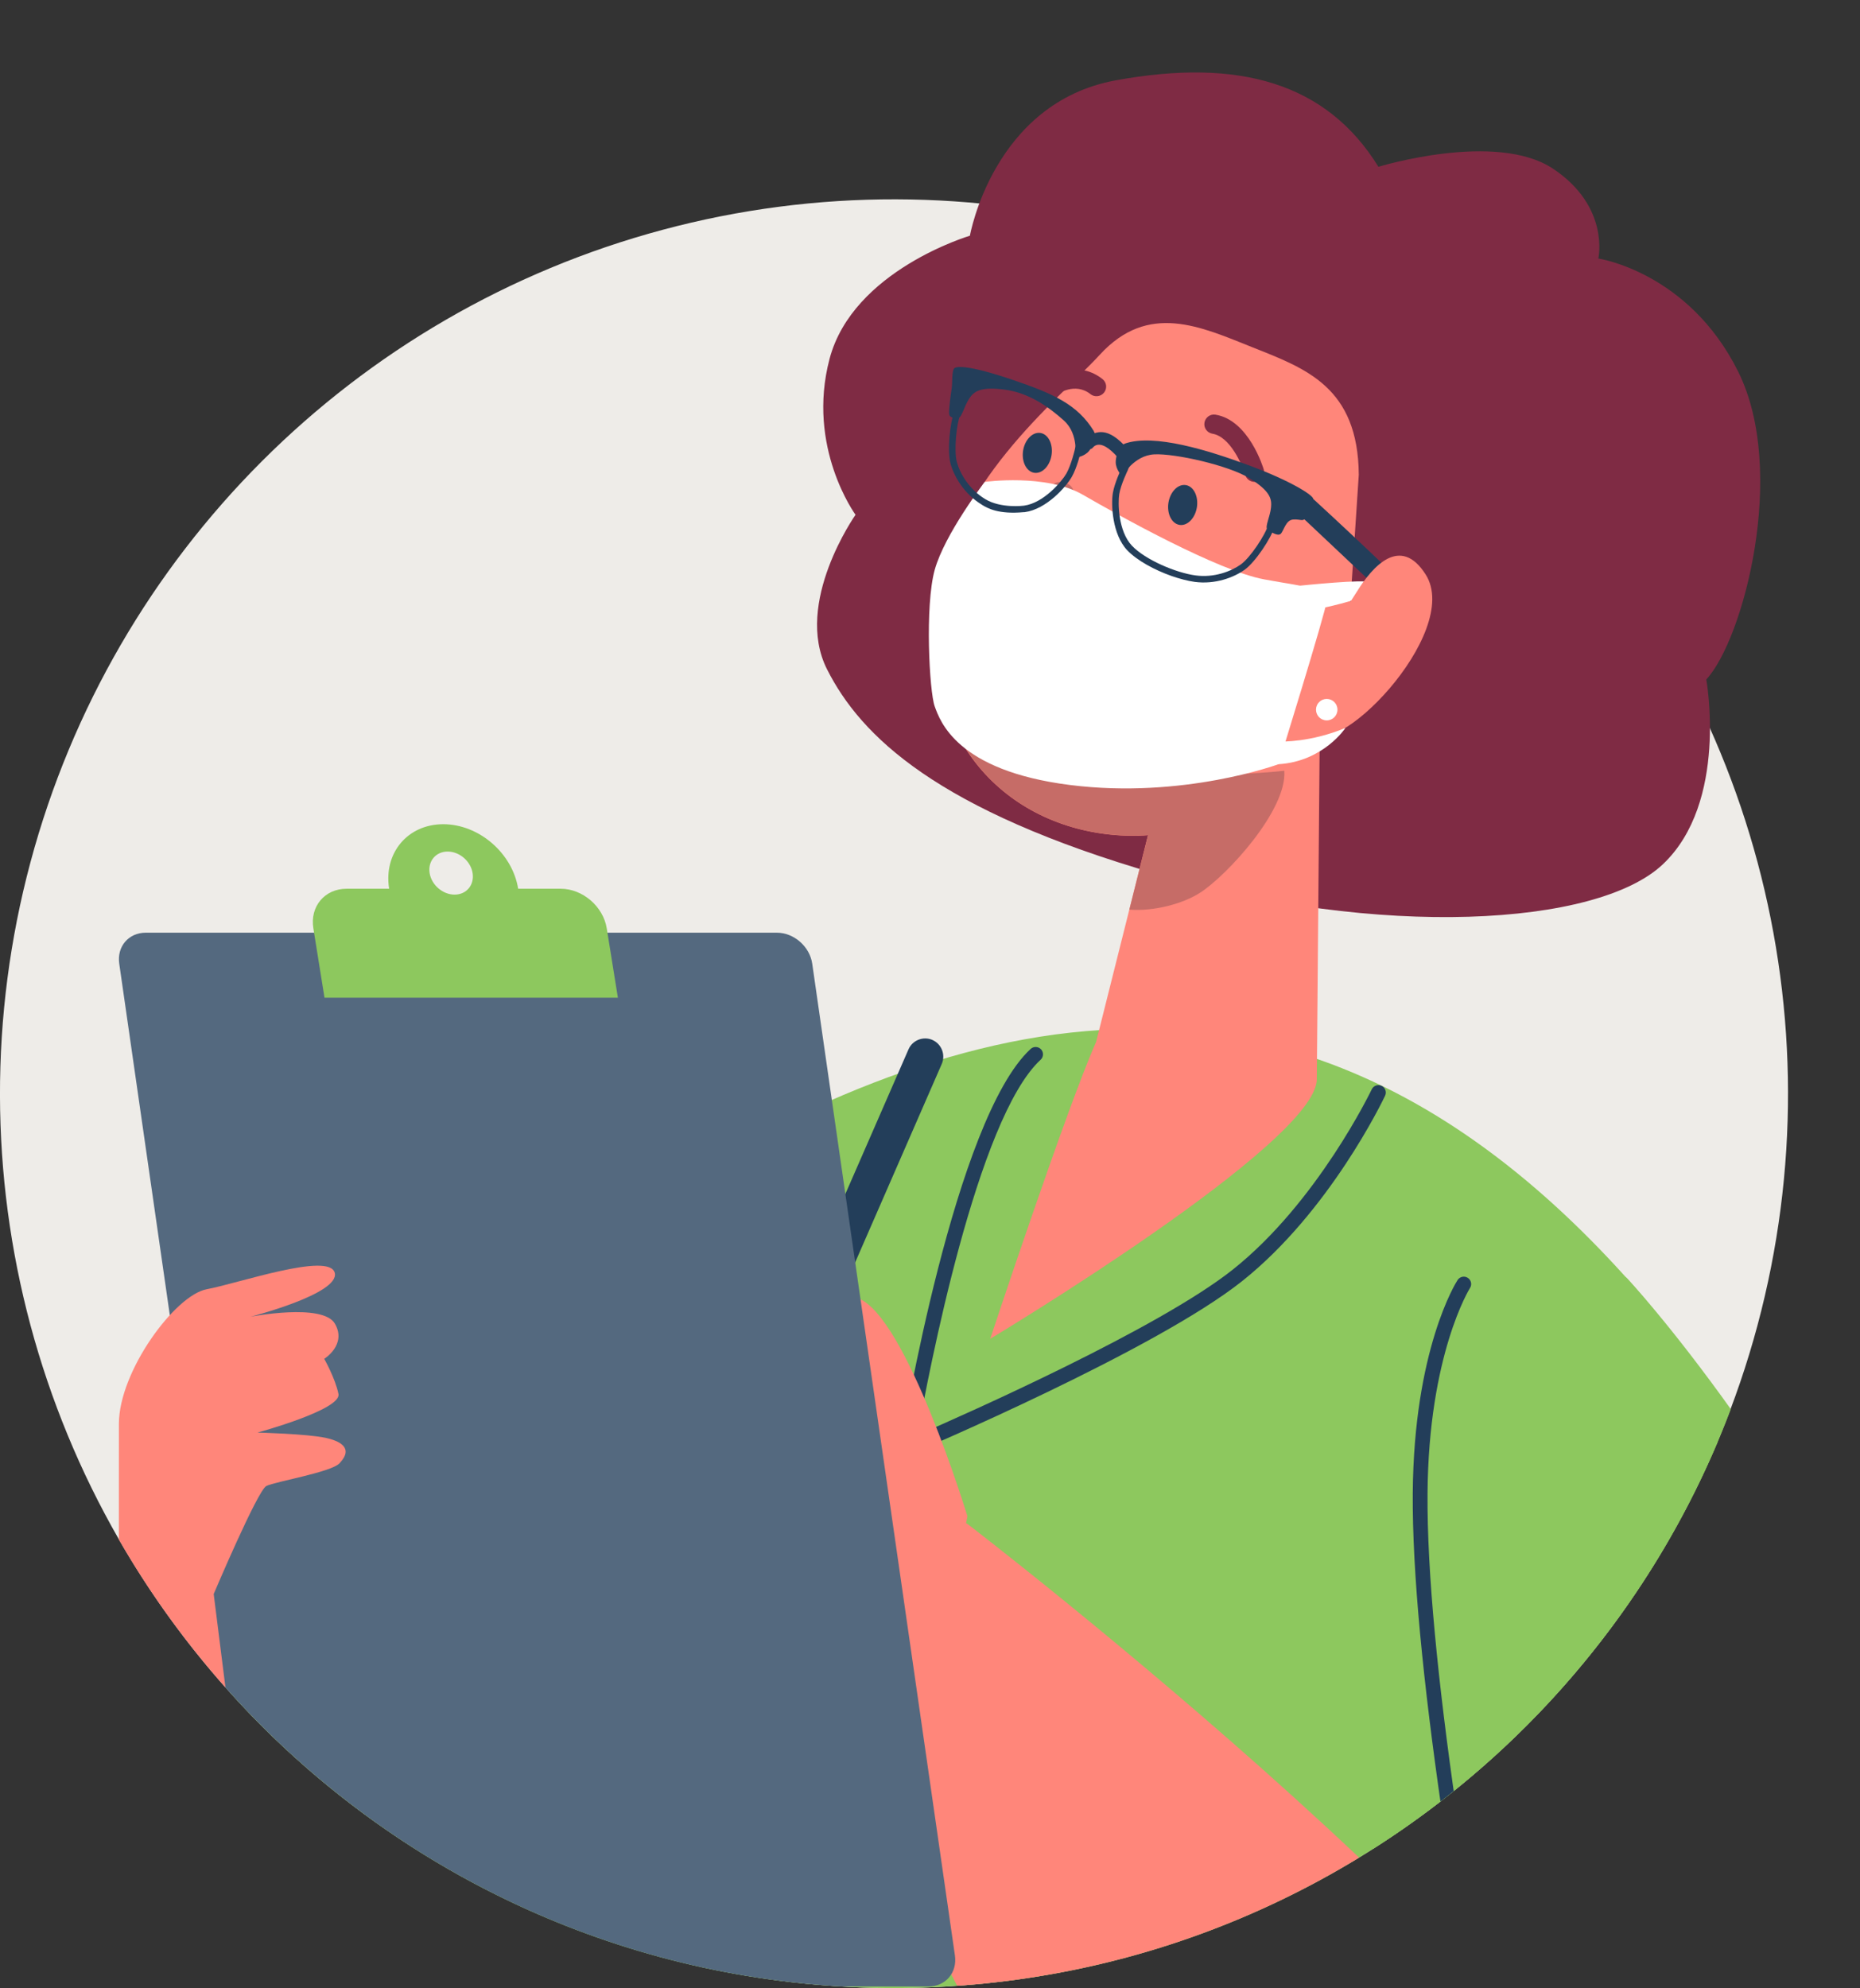 <?xml version="1.0" encoding="UTF-8"?><svg id="Layer_2" xmlns="http://www.w3.org/2000/svg" xmlns:xlink="http://www.w3.org/1999/xlink" viewBox="0 0 275.65 294.51"><rect x="0" y="0" width="275.65" height="294.51" fill="#333333" stroke="none"/><defs><style>.cls-1{fill:#ff867a;}.cls-1,.cls-2,.cls-3,.cls-4,.cls-5,.cls-6,.cls-7,.cls-8,.cls-9{stroke-width:0px;}.cls-10{clip-path:url(#clippath);}.cls-2{fill:none;}.cls-3{fill:#7f2b44;}.cls-4{fill:#eeece8;}.cls-5{fill:#c66c67;}.cls-6{fill:#233e5a;}.cls-7{fill:#8dc85e;}.cls-8{fill:#54697f;}.cls-9{fill:#fff;}</style><clipPath id="clippath"><path class="cls-2" d="M264.98,162.02c0,73.17-59.32,132.49-132.49,132.49S0,235.19,0,162.02,82.43-1.44,155.59.02c170.54,3.39,109.4,88.83,109.4,162Z"/></clipPath></defs><g id="_Layer_"><circle class="cls-4" cx="132.49" cy="162.02" r="132.49" transform="translate(-75.76 141.14) rotate(-45)"/><g class="cls-10"><path class="cls-3" d="M204.28,24.71s17.43-5.35,25.89.29c8.46,5.64,6.7,13.3,6.7,13.3,0,0,13.36,1.96,20.72,16.74,7.36,14.78.77,39.71-4.72,45.62,0,0,3.32,18.19-6.45,27.39-9.77,9.21-41.93,10.98-74.78,1.49-32.85-9.49-44.08-20.52-49.07-30.38-4.99-9.86,4.22-22.9,4.22-22.9,0,0-7.32-9.97-3.85-23.1,3.47-13.13,20.8-18.24,20.8-18.24,0,0,3.45-19.7,21.62-23.02,18.16-3.32,31.2.31,38.93,12.82Z"/><path class="cls-7" d="M13.79,398.96c9.91-57.69-11.82-165.76,85.09-223.34,45.67-27.14,95.92-40.28,144.94,16.85,29.67,34.57,3.12,112.68,7.28,145.37,2.77,21.78,9.65,39.27,19.72,57.13-9.96,1.67-38.5,36.89-51.52,38.82-55.18,8.05-148-29.43-205.51-34.83Z"/><path class="cls-1" d="M195.64,102.27l-.49,57.64c-.12,9.49-48.4,38.42-48.4,38.42,0,0,11.35-34.25,15.69-43.97l12.34-49.14,20.85-2.95Z"/><path class="cls-1" d="M201.37,70.33l-1.47,22.33c-1.17,17.71-15.94,32.08-33.71,31.11-16.4-.9-29.59-13.51-27.45-33.9,1.9-18.13,17.91-30.42,24.26-37.33,7.18-7.82,14.92-4.16,22.64-1.08,7.85,3.13,15.63,5.86,15.73,18.88Z"/><path class="cls-5" d="M153.79,111.63c15.94,4.97,36.54,2.55,36.54,2.55.45,5.81-8.52,15.55-12.51,18.09-2.49,1.59-6.74,2.77-10.45,2.48l2.77-11.04c-1.3.09-2.61.12-3.94.05-11.48-.63-21.38-7-25.55-17.75,2.59,1.4,6.71,3.61,13.15,5.62Z"/><path class="cls-5" d="M159.67,76.32c-.89-.57-1.22-1.49-.73-2.45,1.06-2.09-2.31-3.57-3.37-1.48-1.15,2.27-.37,5.36,1.81,6.76.83.54,1.91.57,2.58-.26.57-.7.56-2.04-.28-2.58Z"/><path class="cls-3" d="M186.04,71.38c.1,0,.19-.03.29-.05.75-.22,1.18-1.02.96-1.77-.09-.3-2.22-7.32-7.15-8.13-.78-.13-1.51.4-1.64,1.18-.13.78.4,1.51,1.18,1.64,2.62.43,4.4,4.57,4.87,6.12.2.66.83,1.07,1.48,1.01Z"/><path class="cls-3" d="M162.62,58.69c.38-.03.74-.21,1-.53.49-.62.39-1.51-.23-2-3.25-2.58-7-1.1-8.53.04-.63.47-.76,1.37-.29,2,.47.63,1.36.76,1.99.29.13-.09,2.73-1.94,5.05-.1.3.24.66.33,1.01.3Z"/><path class="cls-7" d="M199.26,211.24c10.98-20.35,27.56-31.71,41.82-21.93,0,0,25.74,27.32,48.31,76.57,24.48,53.42,32.3,100.56,22.47,106.87-11.79,7.56-50.44,49.98-67.96,28.58-7-8.55-29.72-90.79-31.01-90.08-11.79-40.77-20.11-87.96-13.62-99.99Z"/><path class="cls-6" d="M173.16,74.48c-.25,1.63.49,3.1,1.65,3.28,1.16.18,2.31-.99,2.57-2.62.25-1.63-.49-3.1-1.65-3.28-1.16-.18-2.31.99-2.57,2.62Z"/><path class="cls-6" d="M134.54,215.51c-.24,0-.48-.08-.68-.23-.31-.25-.47-.64-.4-1.04.32-1.98,8.06-48.51,19.28-58.85.44-.41,1.14-.38,1.54.06.41.44.38,1.14-.06,1.54-9.41,8.67-16.63,46.5-18.26,55.61,7.5-3.26,35.76-15.8,46.75-24.53,12.56-9.98,20.5-26.53,20.58-26.69.26-.55.91-.78,1.46-.52.55.26.78.91.52,1.46-.33.7-8.22,17.16-21.19,27.47-12.89,10.24-47.63,25-49.11,25.63-.14.06-.28.09-.43.09Z"/><path class="cls-6" d="M151.62,66.76c-.25,1.63.49,3.1,1.65,3.28,1.16.18,2.31-.99,2.57-2.62.25-1.63-.49-3.1-1.65-3.28-1.16-.18-2.31.99-2.57,2.62Z"/><path class="cls-9" d="M170.98,91.75l-20.91-9.43s-3.35,7.14-.24,9.61c9.16,7.26,18.29,1.87,21.14-.19Z"/><path class="cls-6" d="M138.19,154.06c-1.36-.59-2.96.03-3.55,1.39l-24.1,55.19c-.59,1.36.03,2.96,1.39,3.55,1.36.59,2.96-.03,3.55-1.39l24.09-55.19c.59-1.36-.03-2.96-1.39-3.55Z"/><path class="cls-1" d="M143.38,224.65s-9.08-29.89-16.3-32.36c-7.22-2.47-16.88-1.01-19.48,1.04-2.6,2.06,1.58,14.58,1.09,19.18-.49,4.6,5,27.31,13.22,28.77,8.22,1.46,19.54-5.97,21.46-16.63Z"/><path class="cls-6" d="M241.05,397.12c-.39,0-.77-.21-.97-.58-2.9-5.42-31.09-128.01-30.71-175.39.17-21.2,6.37-31.11,6.64-31.52.33-.51,1-.66,1.51-.33.51.33.66,1,.33,1.51-.08.12-6.13,9.89-6.29,30.36-.38,47.15,27.57,168.96,30.45,174.34.28.53.08,1.19-.45,1.48-.16.09-.34.13-.51.13Z"/><path class="cls-1" d="M137.55,222.57l5.83,3.19s94.35,72.22,104.08,107.44c9.74,35.22-35.12,50.62-50.48,43.37-15.36-7.26-84.07-125.31-76.45-140,7.61-14.69,17.02-13.99,17.02-13.99Z"/><path class="cls-8" d="M21.59,138.17h93.54c2.53,0,4.87,2.05,5.24,4.58l21.15,146.95c.36,2.53-1.39,4.58-3.92,4.58H44.06c-2.53,0-4.87-2.05-5.24-4.58l-21.15-146.95c-.36-2.53,1.39-4.58,3.92-4.58Z"/><path class="cls-7" d="M89.92,137.53c-.52-3.24-3.57-5.87-6.82-5.87h-6.31c-.85-5.28-5.82-9.56-11.1-9.56s-8.87,4.28-8.02,9.56h-6.31c-3.24,0-5.45,2.63-4.92,5.87l1.65,10.27h43.48l-1.65-10.27ZM67.37,132.53c-1.76,0-3.42-1.43-3.7-3.19-.28-1.76.91-3.19,2.67-3.19s3.42,1.43,3.7,3.19c.28,1.76-.91,3.19-2.67,3.19Z"/><path class="cls-6" d="M194.63,73.92s16.33,14.98,16.38,16c.04,1.02-1.49,2.28-1.49,2.28l-17.15-16.15,2.27-2.14Z"/><path class="cls-9" d="M145.93,71.39s9.08-1.26,14.54,1.9c5.46,3.16,20.08,11.29,26.88,12.54,6.8,1.25,9.51,1.28,9.29,3.14-.22,1.86-7.17,24.24-7.17,24.24,0,0-14.09,5.2-30.9,3.08-16.81-2.12-19.26-9.49-20.05-11.65-.79-2.16-1.47-14.9,0-20.21,1.47-5.31,7.42-13.04,7.42-13.04Z"/><path class="cls-9" d="M192.67,86.76s10.04-1.04,10.17-.46-.6,2.11-.6,2.11c0,0-6.57,2.06-8.43,1.92-1.86-.13-1.14-3.58-1.14-3.58Z"/><path class="cls-1" d="M197.11,92.92c1.55-1.6,2.84-3.42,4.01-5.32,2.23-3.6,6.4-8.43,10.17-2.48,5.49,8.67-13.96,28.58-17.38,23.11-.85-1.37-.71-11.28,3.2-15.32Z"/><path class="cls-9" d="M195.03,105.13c0,.88.71,1.59,1.59,1.59s1.59-.71,1.59-1.59-.71-1.59-1.59-1.59-1.59.71-1.59,1.59Z"/><path class="cls-9" d="M189.83,109.85s4.4.15,9.57-2.02c0,0-3.26,4.98-9.93,5.38-6.67.39-2.29-3.69.36-3.36Z"/><path class="cls-6" d="M162.09,63.87c.24.39.29.86.14,1.29-.21.61-.58,1.48-1.09,1.91-.82.69-1.81.72-1.81.72,0,0,.61-3.44-1.65-5.48-2.26-2.04-5.23-4.14-8.85-4.6-3.62-.46-4.52.3-5.23,1.39-.7,1.09-1.09,2.79-1.57,2.81-.48.02-1.26.06-1.36-.55-.1-.61.25-3.03.37-3.82s0-2.56.36-2.96,2.4-.44,8.73,1.71c6,2.04,9.56,3.64,11.97,7.57Z"/><path class="cls-6" d="M145.5,74.76c-2.62-1.59-4.1-4.16-4.62-6.04-.53-1.9-.11-6.15.58-7.8.5-1.22,2.4-4.66,4.05-5.01,1.61-.34,6.33,1.2,7.73,1.68,2.02.69,2.79,1.37,3.67,2.16.25.22.51.46.82.71,2.4,1.93,3.2,4.02,2.47,6.37-.06.24-.6,2.49-1.36,3.81-.83,1.46-3.75,4.8-6.98,5.23h-.11c-3.78.35-5.38-.57-6.25-1.1ZM152.93,58.5c-3.38-1.16-6.35-1.84-7.22-1.65-.89.19-2.62,2.64-3.36,4.44-.61,1.48-1,5.51-.54,7.18.47,1.7,1.82,4.03,4.2,5.47,2.33,1.42,5.74.97,5.74.97,2.94-.39,5.63-3.62,6.28-4.75.71-1.24,1.26-3.55,1.26-3.57v-.04c.63-1.97-.05-3.67-2.14-5.35-.33-.26-.6-.5-.86-.73-.82-.72-1.46-1.3-3.18-1.91-.06-.02-.11-.04-.17-.06ZM159.74,66.7h0s0,0,0,0Z"/><path class="cls-6" d="M161.09,66.48c.23.08.5.08.74-.04.14-.06,1.02-1.88,3.86,1.36.35.4.96.44,1.36.09.4-.35.44-.96.09-1.36-3.07-3.5-4.63-2.56-6.14-1.82-.48.23-.68.81-.44,1.29.11.24.31.4.54.49Z"/><path class="cls-6" d="M166.66,65.75c-.43.15-.76.49-.92.91-.22.6-.48,1.52-.36,2.17.2,1.06.95,1.7.95,1.7,0,0,1.69-3.06,4.73-3.22,3.04-.16,11.02,1.62,14.12,3.54,3.1,1.92,3.32,3.08,3.18,4.37-.14,1.29-.92,2.85-.55,3.17.36.32,1.51,1.11,1.98.7.46-.41.73-2.06,1.87-2.13,1.14-.07,1.45.39,1.85-.3.4-.68,1.14-2.22,1.11-2.76-.03-.54-3.29-2.65-9.55-4.97-5.95-2.2-14.06-4.74-18.41-3.2Z"/><path class="cls-6" d="M167.05,81.51c-2.24-2.37-2.4-6.8-2.13-8.46.25-1.5,1.24-3.59,1.34-3.81.91-2.29,2.85-3.4,5.93-3.39,1.9,0,7.21,1.26,9.64,2.15,1.4.51,6.03,2.28,7.07,3.56,1.07,1.31.37,5.18,0,6.44-.51,1.72-2.86,5.28-4.47,6.42-1.59,1.13-4.36,2.19-7.39,1.78-1.01-.14-2.21-.45-3.44-.88-2.49-.88-5.09-2.28-6.55-3.81ZM172.19,66.8c-2.68,0-4.28.88-5.04,2.8v.03s-1.05,2.15-1.28,3.57c-.21,1.29-.16,5.49,1.88,7.64,2,2.11,6.56,4.02,9.41,4.4,2.75.38,5.27-.59,6.71-1.61,1.41-1,3.65-4.38,4.1-5.92.56-1.87.75-4.86.18-5.56-.56-.69-3.3-2.04-6.65-3.27-.05-.02-.11-.04-.17-.06-2.41-.85-7.42-2.03-9.15-2.03Z"/><path class="cls-1" d="M17.62,254.59s-.02-35.87,0-43.67c.02-7.8,8.33-19.06,13.01-19.93,4.68-.87,18.19-5.55,18.98-2.43.78,3.12-12.48,6.5-12.48,6.5,0,0,10.72-2.08,12.51,1.04,1.79,3.12-1.59,5.2-1.59,5.2,0,0,1.63,2.86,2.11,5.2s-11.99,5.72-11.99,5.72c0,0,7.34.19,10.07.78,1.99.43,4.29,1.43,2.08,3.77-1.26,1.34-9.55,2.71-10.85,3.37-1.3.66-7.8,16-7.8,16l2.78,22.09-16.84-3.64Z"/></g></g></svg>